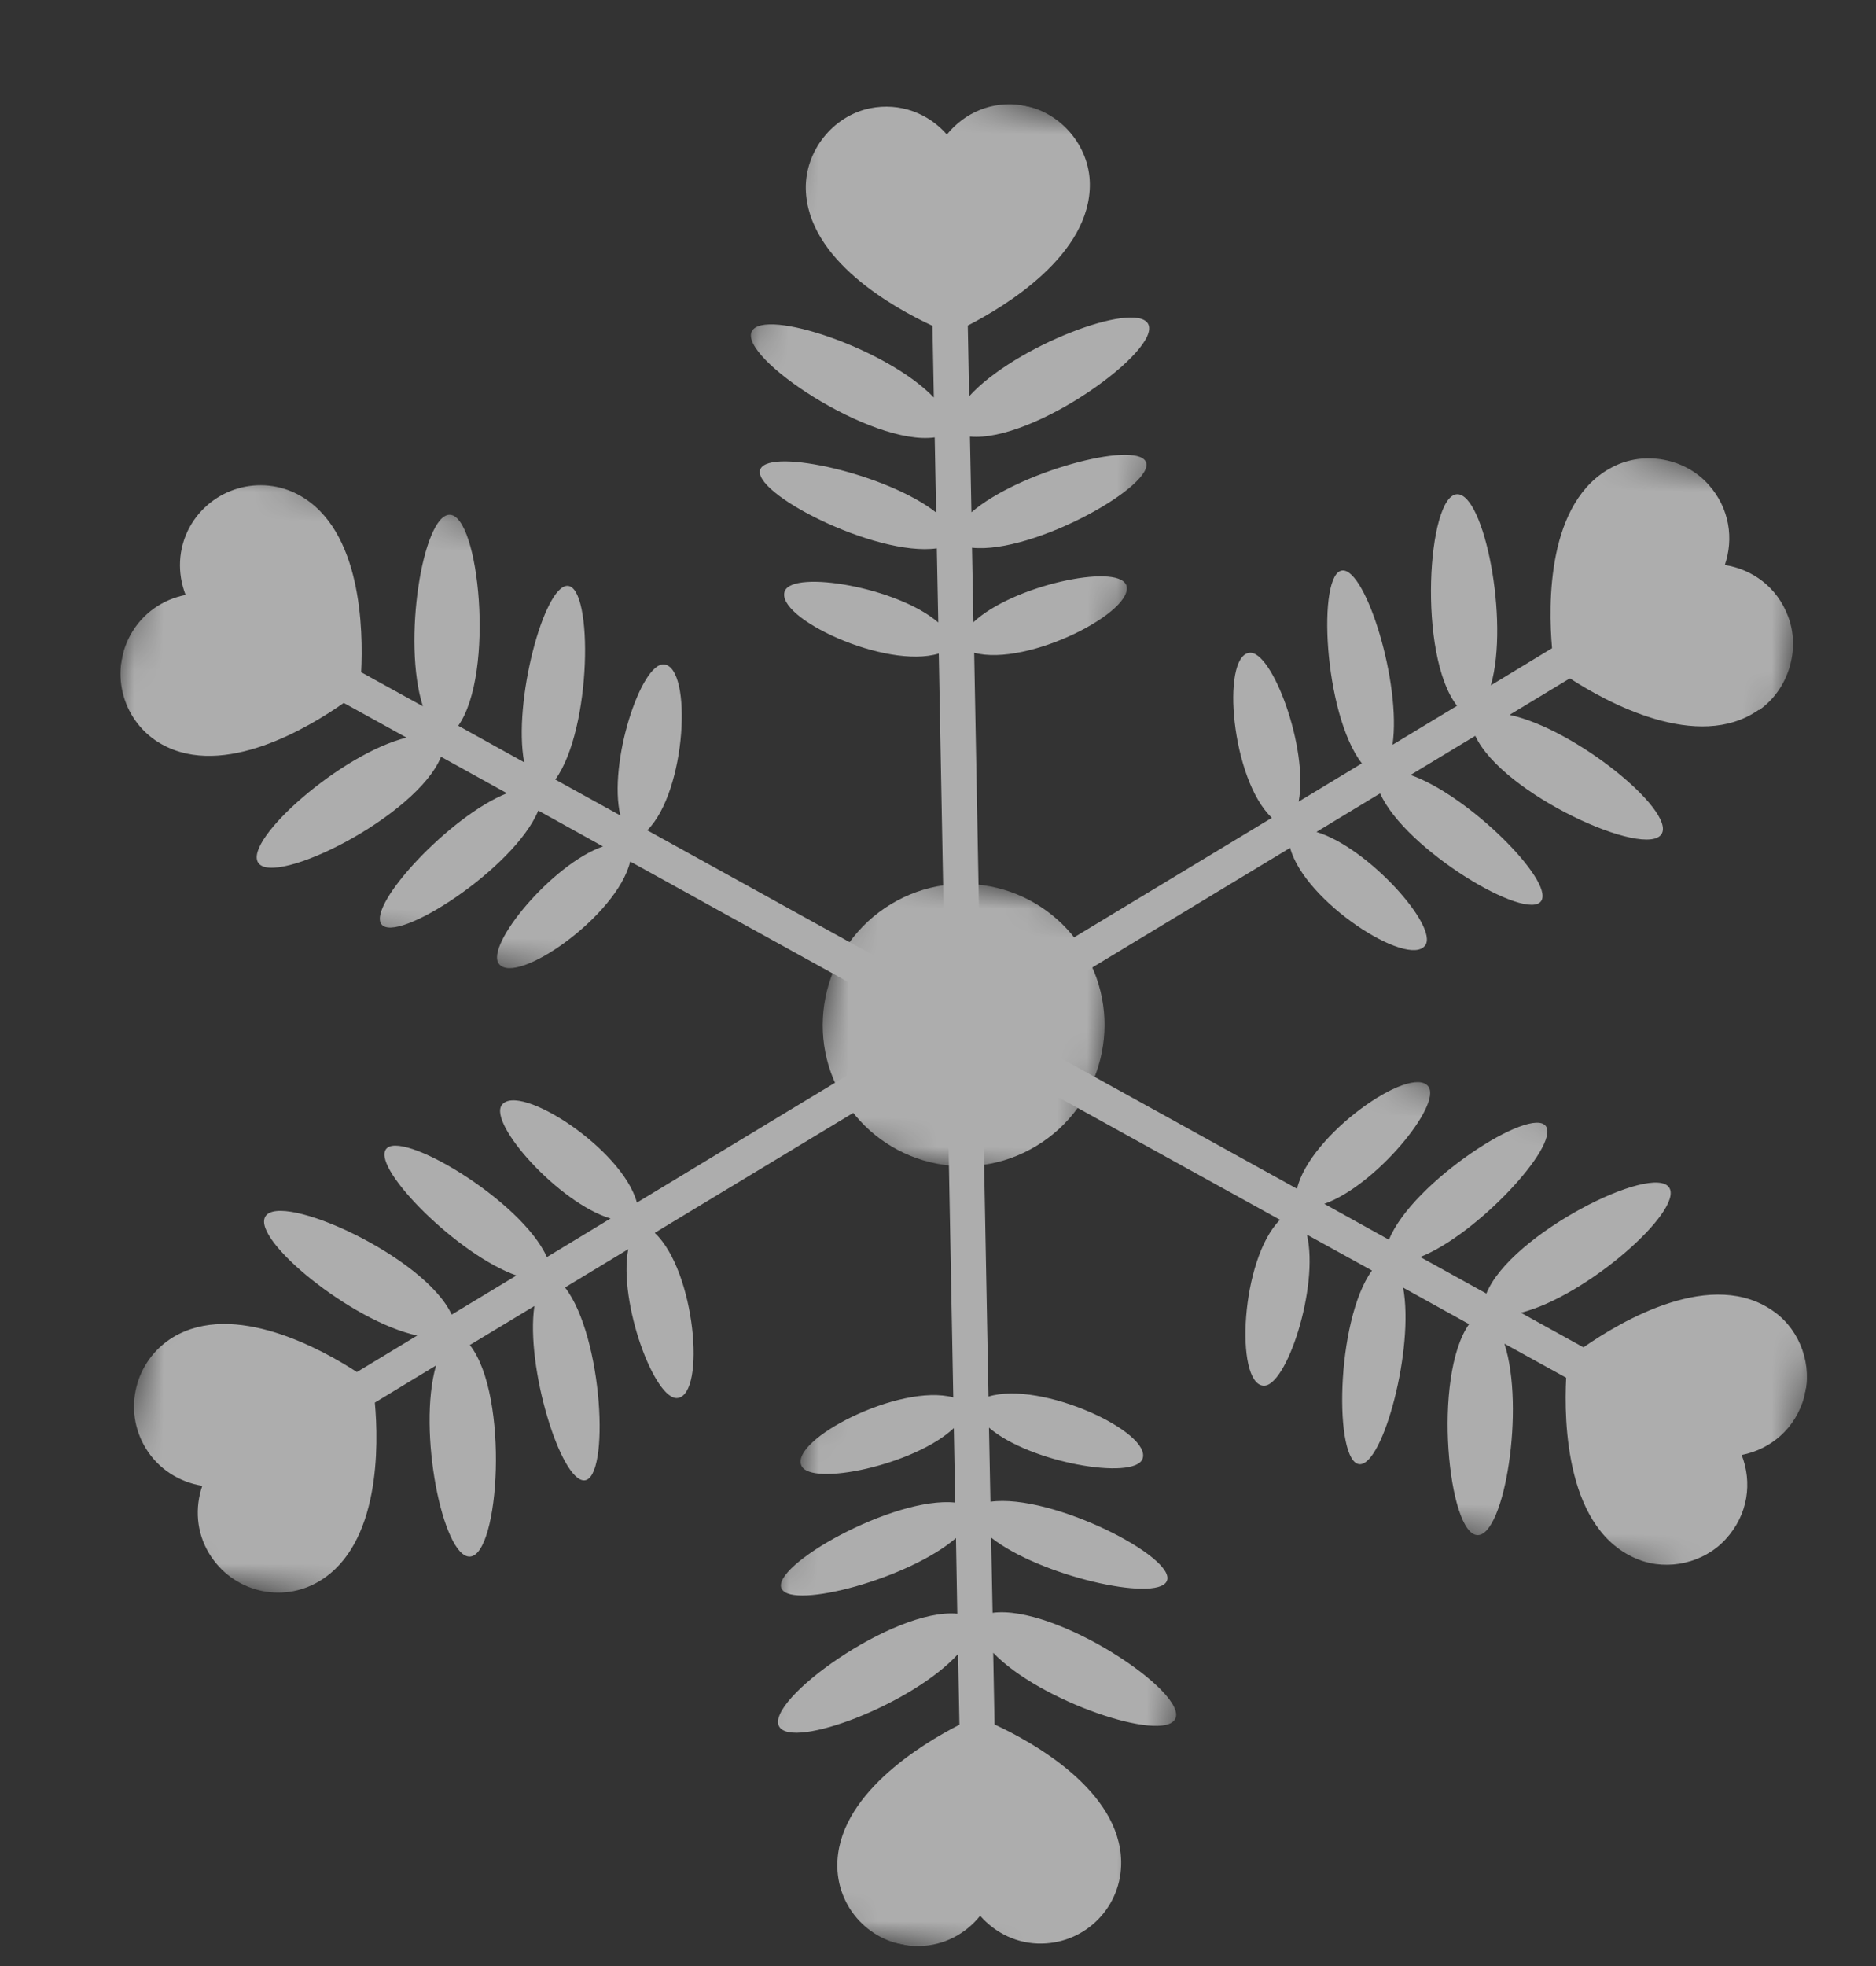 <svg width="63" height="66" viewBox="0 0 63 66" fill="none" xmlns="http://www.w3.org/2000/svg">
<rect x="0" y="0" width="63" height="66" fill="#333333" stroke="none"/>
<g opacity="0.6" clip-path="url(#clip0_8638_1680)">
<g clip-path="url(#clip1_8638_1680)">
<mask id="mask0_8638_1680" style="mask-type:luminance" maskUnits="userSpaceOnUse" x="26" y="28" width="12" height="13">
<path d="M37.949 30.726L28.679 28.814L26.764 38.101L36.034 40.012L37.949 30.726Z" fill="white"/>
</mask>
<g mask="url(#mask0_8638_1680)">
<path d="M29.916 30.355C32.153 29.001 35.061 29.72 36.412 31.96C37.762 34.2 37.041 37.119 34.805 38.467C32.568 39.821 29.66 39.102 28.31 36.862C26.959 34.622 27.679 31.709 29.916 30.355Z" fill="white"/>
</g>
<mask id="mask1_8638_1680" style="mask-type:luminance" maskUnits="userSpaceOnUse" x="3" y="29" width="29" height="29">
<path d="M31.63 34.81L8.008 29.939L3.4 52.281L27.023 57.152L31.63 34.81Z" fill="white"/>
</mask>
<g mask="url(#mask1_8638_1680)">
<path d="M22 41.379L31.453 35.669L30.842 34.654L21.388 40.372C20.907 38.563 17.415 36.319 16.851 37.097C16.397 37.726 18.771 40.389 20.504 40.905L18.365 42.2C17.52 40.296 13.388 37.847 12.949 38.598C12.544 39.277 15.394 42.138 17.344 42.818L15.168 44.132C14.27 42.171 9.391 39.972 8.907 40.846C8.469 41.624 11.794 44.357 14.011 44.834L11.986 46.06C10.808 45.293 7.857 43.658 5.81 44.892C4.532 45.669 4.116 47.333 4.891 48.612C5.32 49.324 6.031 49.755 6.793 49.879C6.543 50.61 6.59 51.441 7.025 52.154C7.8 53.433 9.46 53.849 10.738 53.072C12.771 51.841 12.719 48.504 12.588 47.085L14.644 45.839C14.009 48.021 14.877 52.282 15.775 52.255C16.773 52.229 17.109 46.845 15.778 45.152L17.946 43.843C17.644 45.888 18.836 49.732 19.624 49.696C20.487 49.648 20.255 44.869 18.974 43.22L21.098 41.935C20.758 43.714 21.996 47.044 22.761 46.93C23.708 46.794 23.354 42.672 21.991 41.391" fill="white"/>
</g>
<mask id="mask2_8638_1680" style="mask-type:luminance" maskUnits="userSpaceOnUse" x="23" y="35" width="21" height="32">
<path d="M43.54 38.002L29.74 35.156L23.806 63.93L37.606 66.776L43.54 38.002Z" fill="white"/>
</mask>
<g mask="url(#mask2_8638_1680)">
<path d="M33.333 54.14L33.284 51.618C34.905 52.9 38.823 53.788 39.179 53.086C39.577 52.313 35.325 50.124 33.261 50.414L33.212 47.926C34.582 49.11 38.072 49.697 38.365 48.982C38.72 48.094 34.982 46.336 33.196 46.882L32.987 35.833L31.805 35.854L32.013 46.91C30.207 46.425 26.519 48.335 26.915 49.205C27.232 49.913 30.724 49.182 32.031 47.941L32.078 50.442C30.007 50.22 25.828 52.586 26.254 53.343C26.641 54.032 30.541 52.988 32.103 51.633L32.148 54.174C30.001 53.97 25.664 57.104 26.168 57.963C26.624 58.733 30.649 57.211 32.174 55.524L32.22 57.9C30.963 58.541 28.078 60.279 28.12 62.673C28.149 64.17 29.379 65.358 30.873 65.328C31.703 65.314 32.434 64.915 32.915 64.311C33.424 64.893 34.167 65.265 34.998 65.245C36.493 65.215 37.68 63.982 37.651 62.485C37.605 60.11 34.692 58.489 33.399 57.891L33.354 55.483C34.92 57.124 39.042 58.498 39.463 57.71C39.935 56.833 35.457 53.849 33.325 54.145" fill="white"/>
</g>
<mask id="mask3_8638_1680" style="mask-type:luminance" maskUnits="userSpaceOnUse" x="30" y="33" width="33" height="21">
<path d="M62.153 39.322L33.766 33.468L30.835 47.681L59.222 53.534L62.153 39.322Z" fill="white"/>
</mask>
<g mask="url(#mask3_8638_1680)">
<path d="M60.593 46.886C60.872 45.856 60.47 44.693 59.615 44.06C57.522 42.502 54.411 44.371 53.176 45.23L51.074 44.068C53.277 43.521 56.53 40.641 56.059 39.874C55.534 39.024 50.719 41.423 49.916 43.425L47.695 42.198C49.619 41.435 52.345 38.479 51.92 37.815C51.448 37.088 47.428 39.678 46.644 41.617L44.472 40.413C46.182 39.819 48.439 37.084 47.964 36.469C47.378 35.718 43.979 38.086 43.557 39.907L33.896 34.568L33.324 35.61L42.985 40.949C41.662 42.266 41.467 46.42 42.419 46.517C43.19 46.597 44.307 43.202 43.888 41.446L46.074 42.652C44.846 44.34 44.795 49.141 45.666 49.155C46.451 49.164 47.501 45.259 47.12 43.226L49.334 44.451C48.091 46.216 48.638 51.55 49.626 51.535C50.521 51.528 51.22 47.272 50.522 45.107L52.595 46.25C52.519 47.739 52.583 51.409 55.033 52.359C56.025 52.742 57.22 52.465 57.944 51.68C58.72 50.84 58.843 49.758 58.489 48.844C59.447 48.657 60.303 47.972 60.597 46.867" fill="white"/>
</g>
<mask id="mask4_8638_1680" style="mask-type:luminance" maskUnits="userSpaceOnUse" x="33" y="11" width="29" height="28">
<path d="M61.312 16.553L37.696 11.683L33.091 34.012L56.707 38.882L61.312 16.553Z" fill="white"/>
</mask>
<g mask="url(#mask4_8638_1680)">
<path d="M59.075 23.838C60.057 23.152 60.472 21.813 60.048 20.692C59.677 19.701 58.84 19.111 57.923 18.968C58.223 18.089 58.089 17.074 57.386 16.28C56.593 15.381 55.217 15.123 54.15 15.679C51.937 16.819 51.992 20.303 52.121 21.761L50.065 23.007C50.694 20.824 49.833 16.564 48.934 16.591C47.937 16.617 47.6 22.002 48.931 23.694L46.763 25.003C47.066 22.958 45.874 19.114 45.086 19.151C44.224 19.192 44.448 23.976 45.735 25.626L43.611 26.911C43.952 25.132 42.713 21.802 41.949 21.916C41.002 22.052 41.349 26.173 42.712 27.454L33.259 33.165L33.87 34.179L43.325 28.462C43.805 30.27 47.298 32.515 47.862 31.737C48.315 31.108 45.941 28.445 44.208 27.928L46.347 26.634C47.192 28.537 51.324 30.986 51.763 30.235C52.168 29.556 49.318 26.696 47.368 26.016L49.544 24.702C50.443 26.663 55.314 28.86 55.805 27.987C56.243 27.21 52.918 24.476 50.694 23.998L52.72 22.772C53.934 23.559 57.008 25.267 59.064 23.829" fill="white"/>
</g>
<mask id="mask5_8638_1680" style="mask-type:luminance" maskUnits="userSpaceOnUse" x="21" y="2" width="20" height="32">
<path d="M40.915 4.892L27.109 2.045L21.174 30.825L34.98 33.672L40.915 4.892Z" fill="white"/>
</mask>
<g mask="url(#mask5_8638_1680)">
<path d="M37.811 19.625C37.494 18.917 34.003 19.648 32.689 20.888L32.642 18.387C34.713 18.608 38.892 16.243 38.472 15.487C38.085 14.798 34.185 15.842 32.623 17.197L32.572 14.655C34.719 14.859 39.056 11.725 38.552 10.865C38.096 10.095 34.071 11.618 32.546 13.304L32.5 10.929C33.75 10.286 36.634 8.555 36.599 6.162C36.582 4.893 35.614 3.752 34.355 3.539C33.312 3.364 32.383 3.795 31.798 4.516C31.188 3.82 30.243 3.427 29.208 3.637C27.963 3.898 27.032 5.077 27.061 6.349C27.113 8.725 30.022 10.339 31.314 10.937L31.36 13.345C29.787 11.702 25.671 10.33 25.251 11.117C24.779 11.994 29.257 14.979 31.389 14.683L31.437 17.204C29.817 15.922 25.898 15.035 25.542 15.736C25.144 16.509 29.396 18.698 31.46 18.408L31.509 20.897C30.146 19.714 26.649 19.126 26.356 19.84C26.001 20.728 29.739 22.486 31.526 21.94L31.734 32.99L32.922 32.97L32.715 21.914C34.52 22.399 38.208 20.489 37.813 19.612" fill="white"/>
</g>
<mask id="mask6_8638_1680" style="mask-type:luminance" maskUnits="userSpaceOnUse" x="2" y="15" width="32" height="21">
<path d="M33.885 21.148L5.498 15.294L2.567 29.506L30.954 35.36L33.885 21.148Z" fill="white"/>
</mask>
<g mask="url(#mask6_8638_1680)">
<path d="M31.398 33.212L21.736 27.873C23.059 26.556 23.255 22.402 22.302 22.305C21.532 22.225 20.415 25.619 20.833 27.376L18.648 26.17C19.876 24.481 19.926 19.681 19.056 19.667C18.271 19.658 17.221 23.563 17.603 25.59L15.389 24.364C16.632 22.6 16.085 17.265 15.096 17.28C14.202 17.288 13.503 21.544 14.201 23.709L12.128 22.566C12.2 21.156 12.148 17.785 10.052 16.624C8.745 15.904 7.1 16.38 6.373 17.688C5.971 18.42 5.952 19.251 6.233 19.972C5.475 20.12 4.785 20.581 4.382 21.313C3.662 22.622 4.136 24.27 5.443 24.991C7.521 26.141 10.377 24.418 11.544 23.598L13.653 24.762C11.451 25.302 8.197 28.189 8.667 28.955C9.186 29.805 14.007 27.406 14.81 25.405L17.025 26.63C15.101 27.393 12.375 30.349 12.8 31.014C13.272 31.74 17.286 29.149 18.076 27.211L20.249 28.415C18.538 29.01 16.281 31.745 16.756 32.359C17.342 33.11 20.735 30.741 21.163 28.921L30.824 34.26L31.396 33.218L31.398 33.212Z" fill="white"/>
</g>
</g>
</g>
<defs>
<clipPath id="clip0_8638_1680">
<rect width="62.548" height="65.435" fill="white"/>
</clipPath>
<clipPath id="clip1_8638_1680">
<rect width="60.341" height="61.283" fill="white" transform="translate(9 -1.689) rotate(11.652)"/>
</clipPath>
</defs>
</svg>
